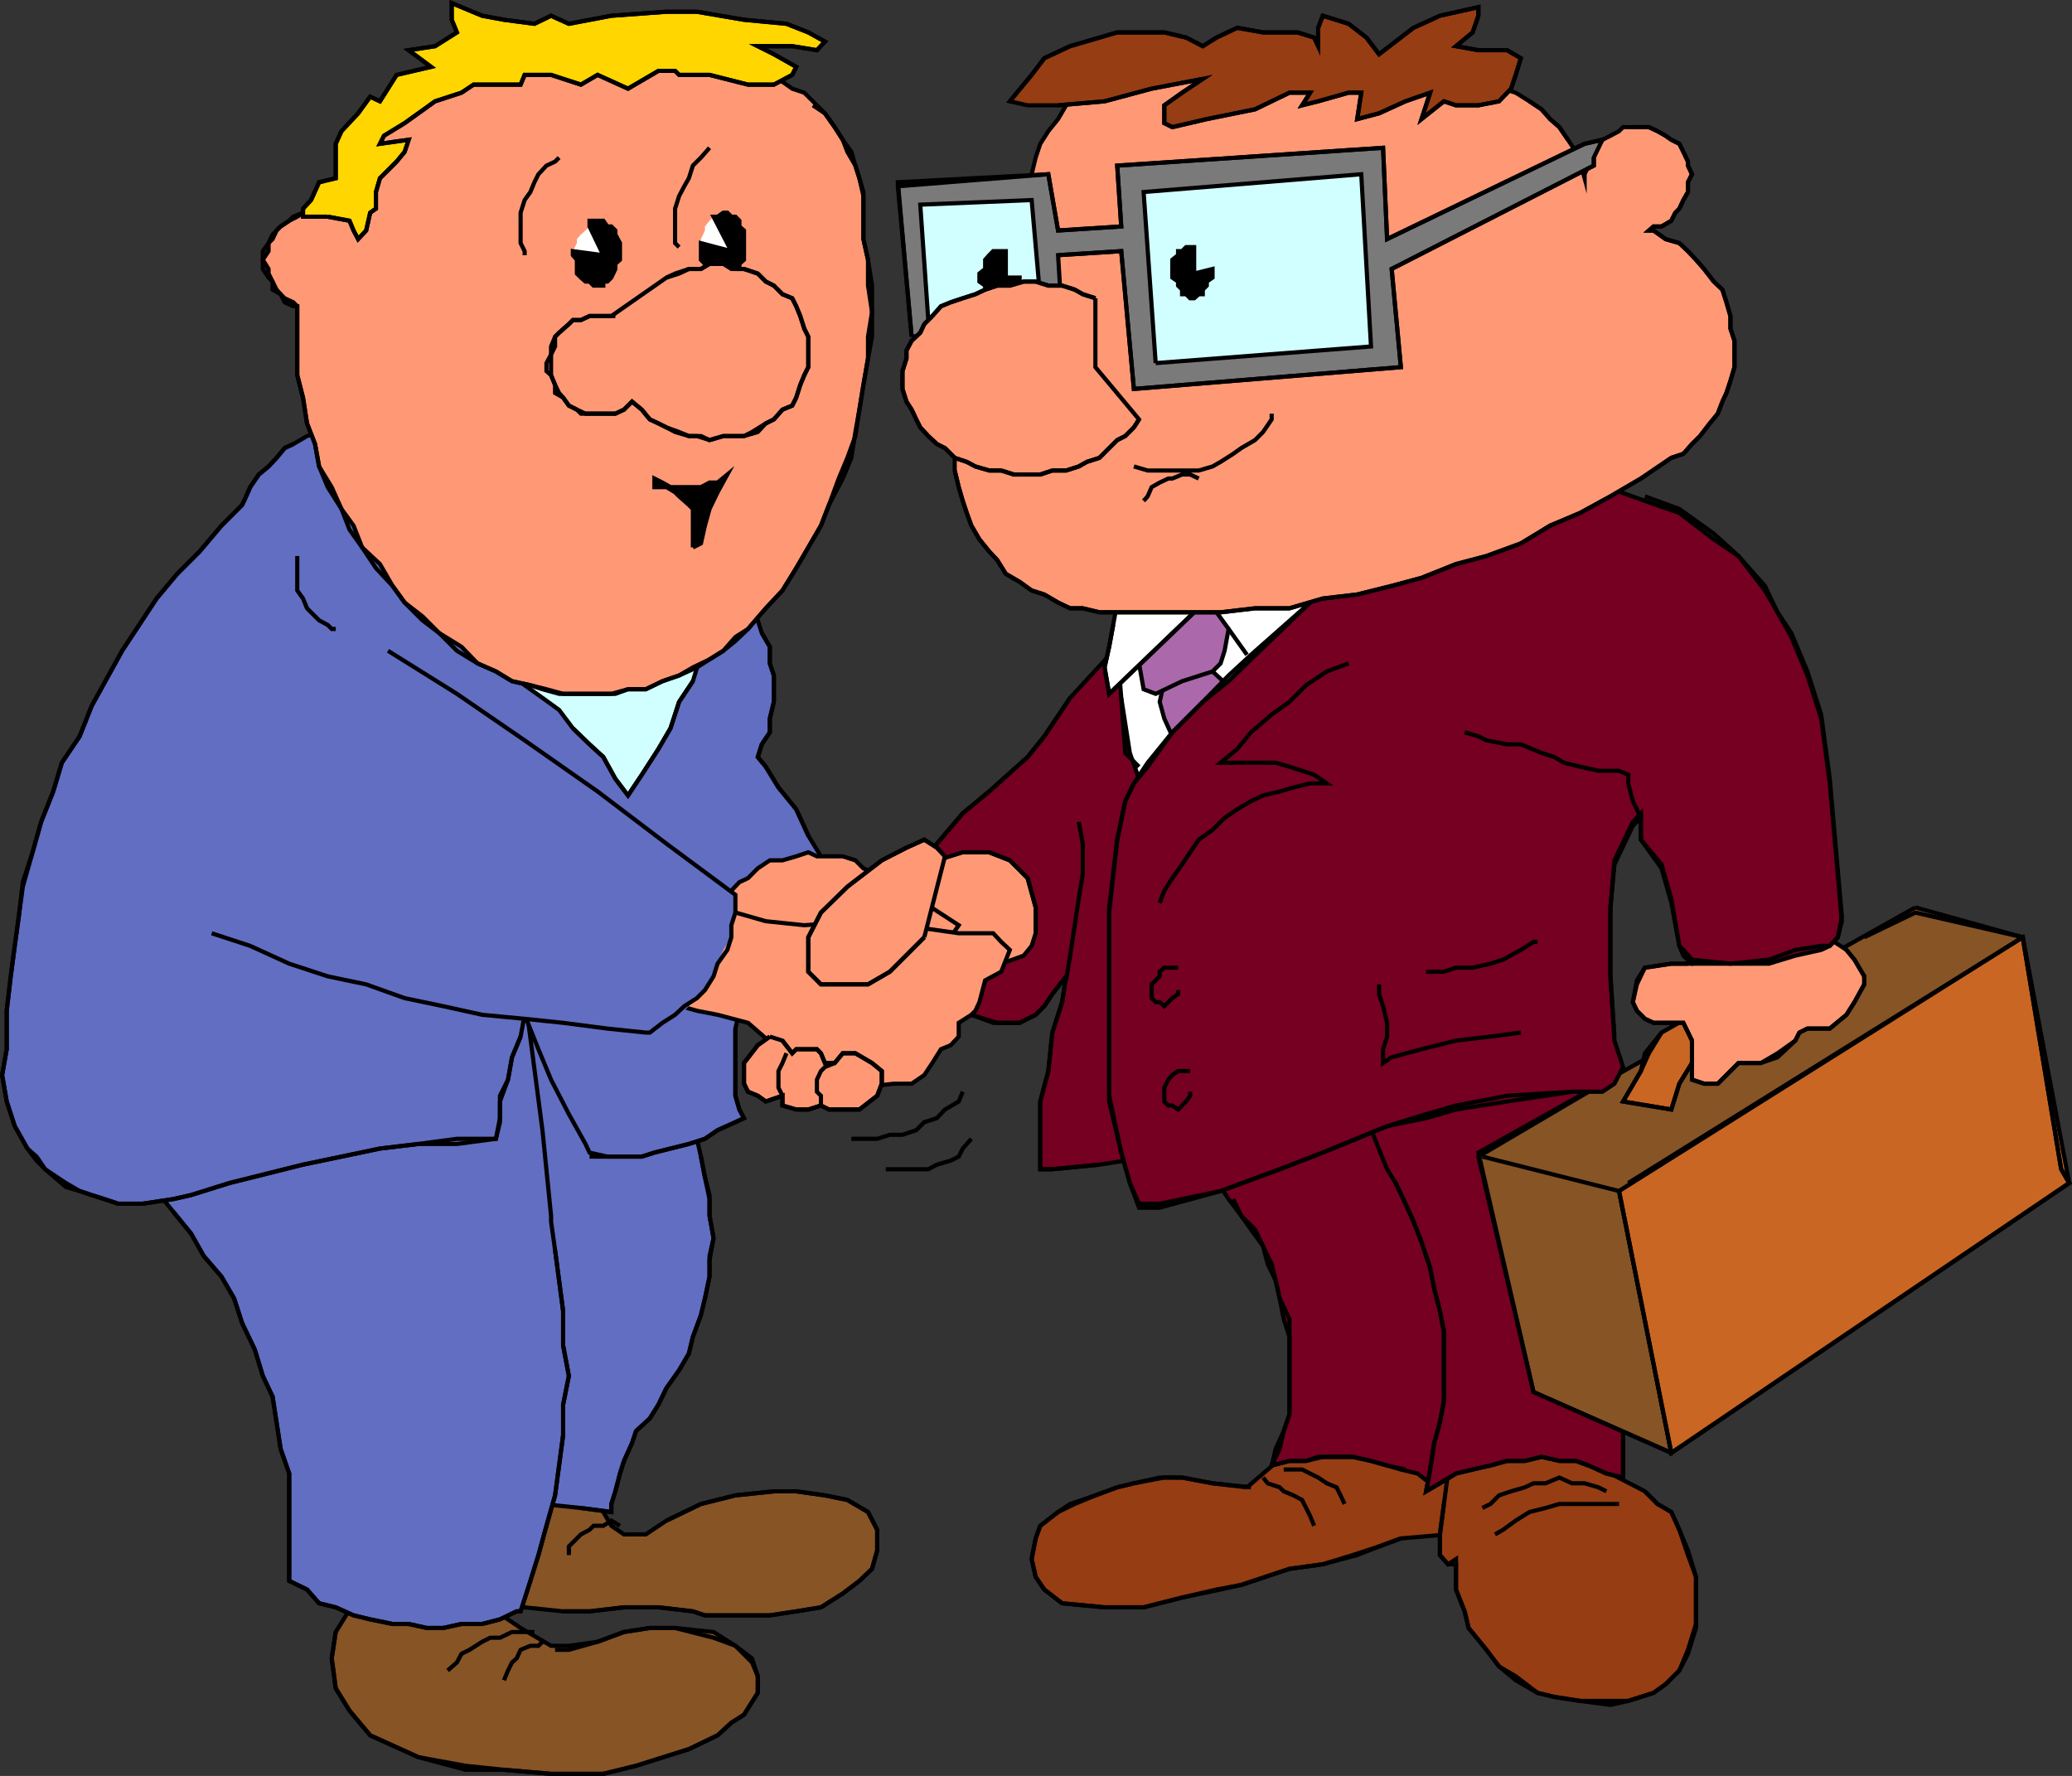 <svg xmlns="http://www.w3.org/2000/svg" width="360.853" height="309.309"><rect width="100%" height="100%" fill="#333333" stroke="none"/><path fill="#fff" stroke="#000" stroke-miterlimit="10" stroke-width=".726" d="m243.072 96.044-25.203 22.601-12.7 18.5-6 6.7-9.898-6.7v-8.2l-1.402-6.702 6.703-10.598 9.597-8.8 7-6.801 6.7-3.098h8.902l8.098 4.598 8.203-1.5"/><path fill="#750021" stroke="#000" stroke-miterlimit="10" stroke-width=".726" d="m194.572 112.645.699 8.899 1.5 9.601 1.598 4.5 2.902 2.899 2.898 51.601-2.199 11.3-6 .7-4.5.7-8.2.8h-2.1v-11.8l1.402-5.301.699-6.7 1.7-5.3.698-4.5-2.398 3.101-1.402 2.098-1.5 1.5-2.797 1.402h-3.903l-4.5-1.402-3.597-2.2-4.602-16.5-.7-5.097 2.9-6 4.5-5.3 4.6-3.802 6.7-6 2.899-3.601 4.5-6.7 8.203-8.898"/><path fill="none" stroke="#000" stroke-miterlimit="10" stroke-width=".726" d="m191.47 202.844-8.2.801h-2.1v-11.8l1.402-5.301.699-6.7 1.7-5.3.698-4.5-2.398 3.101-1.402 2.098-1.5 1.5-2.797 1.402h-4.602l-3.8-1.402-3.598-2.2-4.602-16.5-.7-5.097 2.9-6 4.5-5.3 4.6-3.802 6.7-6 2.899-3.601 4.5-6.7"/><path fill="none" stroke="#000" stroke-miterlimit="10" stroke-width=".726" d="m185.67 170.743.699-4.297.8-5.3.7-4.602.703-4.301v-5.297l-.703-3.8"/><path fill="#ff9975" stroke="#000" stroke-miterlimit="10" stroke-width=".726" d="m162.369 164.044-1.399-.801v-12.7l6.7-2.097h4.6l3.599 1.398 3.101 3.102 1.399 5.098v4.5l-.7 2.199-1.398 1.703-3.902 1.398h-5.2l-5.3-1.398-1.5-2.402"/><path fill="#875426" stroke="#000" stroke-miterlimit="10" stroke-width=".726" d="m86.369 280.645 4.3 2.899 5.301 3.101h3.102l5-.699 4.597-1.703 4.5-.7h4.403l6.699.7 3.8 2.402 2.9 2.2 1 3.1v2.9l-2.4 3.8-2.202 1.399-2.399 2.199-5 2.402-9.2 2.899-5.698 1.402H95.97l-8.2-.703-6.698-.7-8.203-1.5-8.399-3.8-3.601-4.297-2.399-3.902-.7-5.2.7-4.601 3.102-5 .797-3.899 3.101-1.398 20.899 6.7"/><path fill="#875426" stroke="#000" stroke-miterlimit="10" stroke-width=".726" d="M105.072 259.743v3.601l1.398 2.399 2.2 1.5h3.8l3.602-2.399 6-2.898 6-1.5 6.699-.703h3.898l5 .703 3.903.797 3.597 2.101 1.602 3.102v3.598l-.902 3.199-2.2 2.101-2.898 2.2-3.8 2.402-4.302.7-4.597.698H122.77l-2.102-.699-6-.699h-6l-6 .7h-4.597l-6.703-.7-7.399-4.602-2.898-3.8v-8.2l1.398-5 3.899-3.898 18.703 5.297"/><path fill="#616ec2" stroke="#000" stroke-miterlimit="10" stroke-width=".726" d="m107.97 186.544-21.6-15.098-10.6 20.398 6.7 67.899 6 1.5 6 .703 6.698.7 5.301.698v-1.398l.7-2.203.8-3.098.7-2.199 1.402-3.102.699-2.101 2.398-2.2 1.5-2.398 1.403-2.902 2.199-3.098 1.7-2.902.698-2.899 1.403-3.8.699-2.899.8-3.8v-2.899l.7-3.8-.7-3.903v-2.899l-.8-3.8-.7-3.598-.702-3.102-1.399-2.898-1.7-3.602-10.3-5.3"/><path fill="#616ec2" stroke="#000" stroke-miterlimit="10" stroke-width=".726" d="m94.47 196.844-3.101-23.699-34.297 9.598-37.203 14.101 2.902 5.301 1.398 2.2 3.102 3.101 2.898 3.598 3.102 3.8 2.2 3.899 3.1 3.601 2.2 3.801 1.398 4.3 2.2 4.599 1.402 4.601 1.7 3.598.698 4.5.7 4.601 1.5 4.301v18.7l3.101 1.5 2.102 2.398 2.898.703 3.102 1.398 2.898.7 3.899.8h2.8l3.2.7h2.8l3.2-.7h3.601l3.102-.8 2.898-1.399h.7l1.699-5.3 1.402-4.5 1.398-5.102 1.5-5.297.7-5.203.703-5.297v-5.3l1-5-1-5.302v-6l-.703-5.3-.7-5.301-.699-5v-1l-1.5-14.899"/><path fill="#616ec2" stroke="#000" stroke-miterlimit="10" stroke-width=".726" d="m126.67 101.344.699.7 2.203 2.199.699 1.703 1.7 2.098.698 2.199 1.403 2.402v2.899l.699 2.101v4.598l-.7 2.902v2.399l-1.402 2.101-.699 2.2 1.399 1.699 2.203 3.601 3.097 3.8 2.102 4.599 2.2 3.601 1.398 4.5 2.402 4.399 1.5 4.5-14.902 2.199-1.399 3.101-1.7 2.2-.698 3.101-.801 2.899-.7 3.101v11.7l.7 2.398.8 1.5-1.5.703-3.1 1.398-2.2 1.5-2.8.899-3.2.8-2.8.7-2.2.703h-6l-3.102-.703-.699-1.5-2.898-5.2-3.102-6-2.2-5.3-2.401-6-.7 3.8-1.5 3.602-.699 3.899-1.398 2.8v3.899l-.703 3.601h-6.797l-6.703.899-6.7.8-6.699 1.403-6.7 1.398-6 1.5-6.8 1.7-6.7 2.101-3.1.7-5.301.8h-4.297l-2.403-.8-2.199-.7-2.101-.7-2.399-1.401-3.601-2.399-1.5-2.2-1.598-1.401-2.2-3.899-1.402-4.3-.8-4.602.8-4.5v-6.7l.7-6 .703-5.3.699-5.098.7-6 1.698-5.2 1.5-5.3 2.102-5.3 1.5-5 3.098-4.602 2.101-5.297 5.3-9.602 6-9.101 3.599-4.297 3.902-3.902 3.8-4.5 3.598-3.598.7-1.5.703-1.602 1.5-2.199 1.699-1.402 1.398-1.5 1.403-1.7 1.5-.699 2.398-1.398 2.102-.703h2.199l1.7-.797 67.198 26.898"/><path fill="#d1ffff" stroke="#000" stroke-miterlimit="10" stroke-width=".726" d="m85.369 106.645 37.402 5-.7 2.399-1.402 4.601-2.398 3.598-1.5 4.601-2.102 3.602-2.898 4.5-2.402 3.598-2.2-2.899-2.097-3.8-2.403-2.2-2.898-2.8-2.402-3.2-2.899-2.101-3.101-2.2-2.899-2.398h-.7l-2.401-10.3"/><path fill="#ff9975" stroke="#000" stroke-miterlimit="10" stroke-width=".726" d="m124.97 163.243 4.602 1.5 5.199 6.703 13.5 1.7 14.098-5.302 4.601-6.699-6-3.902-6.7-4.297-1.5-.703-2.401-1-1.399-1.399-2.2-.699h-4.5l-1.5-.7-2.1.7-2.4.7h-2.198l-2.102 1.398-1.7 1.703-1.5.7-2.1 2.198-1.7 1.399-.7 1.703-.698.7 1.398 3.597"/><path fill="#ff9975" stroke="#000" stroke-miterlimit="10" stroke-width=".726" d="m124.97 158.044 8.399 2.402 6.703.7 9.597-.7 7.5.7 9.801 1.398h6l1.399 1.5 1.5 1.402-1.5 3.797-2.797 1.5-1 3.8-.703 1.5-.7.7-2.199 1.402v2.399l-1.398 1.5-1.703.699-1.5 2.402-1.399 2.098-2.2 1.5h-3.1l-6 .703-5.301-.703-3.598-.7-3.8-2.898-2.2-3.101-4.5-3.899-5.3-1.402-3.602-.7-5.297-1.5-6.703-1.398 15.601-15.101"/><path fill="#616ec2" d="m36.869 162.544 6.703 2.199 6.797 3.101 6.703 2.2 6.699 1.402 6.7 2.398 6.698 1.399 6.801 1.5 7.399.703 6.703.7 7 1 7.398.698h.7l2.199-1.699 2.203-.7 1.597-1.401 2.2-2.2 1.402-1.398 1.5-2.402.7-2.2 1-2.398 1.398-2.203v-2.098l.703-2.2v-3.1l-12-8.899-12-9.102-12.703-8.898-11.797-8.102-12-7.5-30.703 49.2"/><path fill="#ff9975" stroke="#000" stroke-miterlimit="10" stroke-width=".726" d="m134.072 180.544-2.102 1.5-2.398 3.101v3.598l.699 1.402 1.7.7 1.398 1 2.902-1v1.699l2.398.699h2.102l2.2-.7 1.398.7h5.3l3.102-2.399.8-2.101v-2.2l-1.702-1.398-2.899-1.7h-2.2l-1.401 1.7h-1.7l-.699-1.7-.7-.702h-3.6l-.7.703-1.7-2.203-2.198-.7M59.47 36.344l2.899-11.3 6.703-8.899 12-5.3 9.597-2.801h22.5l18.801 4.3h1.399l2.203 1.399 2.398 1.703 2.102.7 3.597 3.597 1.7 2.402 1.402 2.2 1.5 2.1.7 2.4.698 2.199.7 2.402v8.2l.8 3.597.7 4.5v8.902l-.7 3.8-.8 4.599-.7 4.3-.699 3.899-.7 4.5-1.5 3.601-2.401 4.602-1.399 3.598-2.2 3.8-2.1 3.602-2.4 3.898-2.901 3.102-3.098 3.598-2.2 1.402-2.1 2.398-2.4 1.5-2.202 1.399-3.098 1.402-2.902 1-2.899 1.399h-3.101l-2.2.8h-9.097l-2.903-.8-2.8-.7-3.2-.699-2.8-1.699-3.2-1.402-2.8-2.899-3.899-2.402-2.898-2.899-3.102-2.398-2.101-2.902-2.2-3.801-3.097-2.899-1.5-3.8-2.102-2.899-1.7-3.8-2.198-3.602-.703-3.899-1.399-3.601-.7-4.5-1-3.899v-12l-.698-.699-1.5-.7-.703-.702-.7-.797-.699-1.402-.7-1.399v-.8l-1-1.602 1-1.5v-1.399l.7-1.5 1.399-1.398 1.5-1 1.402-.703 1-.7h4.3l2.4-.699"/><path fill="#ffd600" stroke="#000" stroke-miterlimit="10" stroke-width=".726" d="m57.072 37.743 3.797.703.703 1.7.797 1.5 1.402-1.5.7-3.102 1-.7v-2.898l.698-2.402 2.903-2.899 1.398-1.7.7-2.1-5 .699.699-1.399 3.601-2.2 5.3-3.8 4.599-1.5 2.101-1.402h8.2l.699-1.7h4.601l5.2 1.7 2.902-1.7 5.297 2.403 5.3-3.102h2.903l.699.7h5.3l6.7 1.699h4.5l3.2-1.7.698-1.398-3.898-2.2-2.8-1.401h6l4.3.699 1.398-1.5-2.898-1.598-3.8-1.5-7.4-.7-8.202-1.401h-5.297l-9.602.699-7.398 1.402-3.102-1.402-2.898 1.402-5.301-.7-3.8-.702-5.302-2.2v2.903l.903 2.2-3.801 2.398-4.602.699 3.903 2.902-6 1.399-2.903 4.601-1.699-.8-2.101 2.898-2.899 3.101-1 2.2v6l-2.898.699-1.403 3.101-1.398 1.5v1.399h4.3"/><path fill="none" stroke="#000" stroke-miterlimit="10" stroke-width=".726" d="m57.072 37.743 3.797.703.703 1.7.797 1.5 1.402-1.5.7-3.102 1-.7v-2.898l.698-2.402 2.903-2.899 1.398-1.7.7-2.1-5 .699.699-1.399 3.601-2.2 5.3-3.8 4.599-1.5 2.101-1.402h8.2l.699-1.7h4.601l5.2 1.7 2.902-1.7 5.297 2.403 5.3-3.102h2.903l.699.7h5.3l6.7 1.699h4.5l3.2-1.7.698-1.398-3.898-2.2-2.8-1.401h6l4.3.699 1.398-1.5-2.898-1.598-3.8-1.5-7.4-.7-8.202-1.401h-5.297l-9.602.699-7.398 1.402-3.102-1.402-2.898 1.402-5.301-.7-3.8-.702-5.302-2.2v2.903l.903 2.2-3.801 2.398-4.602.699 3.903 2.902-6 1.399-2.903 4.601-1.699-.8-2.101 2.898-2.899 3.101-1 2.2v6l-2.898.699-1.403 3.101-1.398 1.5v1.399"/><path fill="none" stroke="#000" stroke-miterlimit="10" stroke-width=".726" d="m141.572 18.344 2.097 1.399 1.7 2.402 1.402 2.2.8 2.1 1.4 2.4.698 2.199.7 3.101v7.5l.8 3.598v4.5l.7 4.601-.7 4.301v3.8l-.8 4.599-.7 4.3-.699 4.602-1.398 3.797-1.5 3.601-1.703 4.602-1.399 3.598-2.2 3.8-2.1 3.602-2.4 3.898-2.901 3.102-3.098 3.598-2.2 2.101-2.1 1.7-2.4 1.5-2.902 1.398-2.398 1.402-2.902 1-2.899 1.399h-3.101l-2.899.8h-9.1l-2.899-.8-2.101-.7-3.2-.699-2.8-1.699-3.2-1.402-3.597-2.2-3.102-3.101-2.898-2.2-3.102-3.097-2.101-2.902-2.899-3.098-2.398-3.602-2.203-3.101-1.399-3.598-2.398-3.8-1.5-3.602-.703-3.899-1.399-3.601-.7-4.5-1-3.899v-12h-.698l-1.5-.699-.703-1.402-1.399-.797v-1.402l-.7-.7-1-1.5v-3.101l1-1.399.7-.699.7-1.5.699-.7 1.5-1 .703-.702 1.699-.7"/><path fill="#fff" d="m99.77 43.743.7-1.399v-.699l.7-.8.8-.7.7-.7v-1h2.402l.699 1h.7l.698.7v.7l.801 1.5v2.898l-.8.703v.898l-.7 1.5-.7.7h-.698v.699h-1.703l-.7-.7h-.699l-.8-.699-.7-.699v-2.402l-.7-.797v-.703"/><path stroke="#000" stroke-miterlimit="10" stroke-width=".726" d="m105.072 44.446-2.403-5v-1h2.403l.699 1h.7l.698.7v.698l.801 1.5v2.899l-.8.703v.898l-.7 1.5-.7.7h-.698v.699h-1.703l-.7-.7h-.699l-.8-.699-.7-.699v-2.402l-.7-.797v-.703l5.302.703"/><path fill="#fff" d="M122.072 42.344v-.699l.699-1.5v-.7l.8-1 .7-.702h.7l1-.7h.698l.7.7h.703l.699.703v1l.8.7v5.097l-.8.703v.898l-.7.801-.702.7h-3.098l-1.5-1.5v-.9l-.7-.702v-2.899"/><path stroke="#000" stroke-miterlimit="10" stroke-width=".726" d="m127.369 43.743-3.098-6h.7l1-.7h.698l.7.7h.703l.699.703v1l.8.7v5.097l-.8.703v.898l-.7.801-.702.7h-3.098l-1.5-1.5v-.9l-.7-.702v-2.899l5.298 1.399"/><path fill="#ff9975" stroke="#000" stroke-miterlimit="10" stroke-width=".726" d="M106.47 55.044h-3.8l-1.5.699h-1.4l-.698.703-1.703 1.5-.7.7-.699 1.698v1.399l-.8 1.5v1.402l.8.7.7 1.699v1.402l1.402.797 1 1.402 1.398.7.7.699h6l1.5-.7.699-.699.703-.7 1.699 1.4 1.398 1.699 1.5.699 1.403.703 1.5.797 2.398.703h1.399l2.203.7 2.398-.7h3.602l1.398-.703 2.399-1.5 1.402-.7 1.5-1.699 1.7-.699.698-1.402.7-2.2.703-1.699.699-1.398v-5.3l-.7-1.403-.702-2.2-.7-1.699-.699-1.398-1.7-.703-1.5-1.5-1.401-.7-1.399-1.398-2.398-.8h-2.203l-1.399-.9h-2.398l-1.5.9h-2.102l-2.398.8-1.5.7-9.602 6.699"/><path fill="none" stroke="#000" stroke-miterlimit="10" stroke-width=".726" d="M107.17 55.044h-4.5l-1.5.699h-1.4l-.698.703-1.703 1.5-.7.7v1.698l-.699 1.399v3.601l.7 1.7.699 1.402.703.797 1 1.402 1.398.7 1.5.699h5.2l1.5-.7.699-.699.703-.7 1.699 1.4 1.398 1.699 1.5.699 1.403.703 2.199.797 1.7.703h2.1l1.5.7 2.4-.7h3.6l2.4-.703 1.398-1.5 1.402-.7 1.5-1.699 1.7-.699.698-1.402.7-2.2.703-1.699.699-1.398v-5.3l-.7-1.403-.702-2.2-.7-1.699-.699-1.398-1.7-.703-1.5-1.5-1.401-.7-1.399-1.398-2.398-.8h-1.5l-2.102-.9h-2.398l-1.5.9h-2.102l-1.7.8-2.198.7M97.369 27.446l-.7.7-1.5.698-1.398 1.5-.7 1.399-.702 1.703-1 1.398-.7 2.2v5.3l.7 1.399v.703m32.203-18.703-1.5 1.703-1.403 1.398-.699 2.2-.8 1.402-.9 1.7-.698 2.198v6l.699.7"/><path stroke="#000" stroke-miterlimit="10" stroke-width=".726" d="M120.67 95.344v-6.699l-.7-.7-1.7-1.5-.698-.702-1.5-.899h-2.102v-1.5l1.399.7 1.402.8h5.3l1.5-.8h1.4l1.698-1.399-1.699 3.098-1.398 2.902-.801 2.899-.7 3.101-1.402.7"/><path fill="none" stroke="#000" stroke-miterlimit="10" stroke-width=".726" d="M51.77 96.844v6l1 1.399.7 1.703.7.7 1.402 1.398 1.5.8.699.7h.7m62.199 9.101-2.4 3.598-1.5 4.601-2.1 3.602-2.9 4.5-2.401 3.598-2.2-2.899-2.097-3.8-2.403-2.2-2.898-2.8"/><path fill="none" stroke="#000" stroke-miterlimit="10" stroke-width=".726" d="m90.67 180.544-1.5 3.601-.7 3.899-1.398 3.8v3.602l-.703 2.898-6.797.899h-6.703l-6.7.8-6.699 1.403-6.7 1.398-6 1.5-6.8 1.7-6.7 2.101-3.1.7-5.301.8h-4.297l-2.403-.8-2.199-.7-2.101-.7-2.399-.702-3.601-3.098-1.5-1.5-1.598-2.101-2.2-3.899-1.402-4.3-.8-4.602.8-4.5v-6.7l.7-6 .703-5.3.699-5.098.7-5.2 1.698-5.999 1.5-5.3 2.102-5.302 1.5-5 3.098-4.601 2.101-5.297 5.3-9.602 6-9.101 3.599-4.297 3.902-3.902 3.8-4.5 3.598-3.598.7-1.5.703-1.602 1.5-2.199 1.699-1.402 1.398-1.5 1.403-1.7 1.5-.699m81.598 32.899 1.402 2.402v2.899l.699 2.101v4.598l-.7 2.902v2.399l-1.402 2.101-.699 2.2 1.399 1.699 2.203 3.601 3.097 3.8 2.102 4.599m-12.699 33.601v11.7l.699 2.398.8 1.5-1.5.703-3.1 1.398-2.2 1.5-2.8.899-3.2.8-2.8.7-2.2.703h-9.102"/><path fill="none" stroke="#000" stroke-miterlimit="10" stroke-width=".726" d="m36.869 162.544 6.703 2.199 6.797 3.101 6.703 2.2 6.699 1.402 6.7 2.398 6.698 1.399 6.801 1.5 7.399.703 6.703.7 7.699 1 6.7.698h.698l2.2-1.699 2.203-1.402 1.597-1.5 2.2-1.399 1.402-1.398 1.5-2.402.7-2.2 1.698-2.398.7-2.203v-2.098l.703-2.2v-3.1l-12-8.899-12-9.102-12.703-8.898-11.797-8.102-12-7.5m-37.402 97.7 3.1 3.8 2.2 3.899 3.102 3.601 2.199 3.801 1.398 4.3 2.2 4.599 1.402 4.601 1.7 3.598.698 4.5.7 4.601 1.5 4.301v18.7l3.101 1.5 2.102 2.398 2.898.703 3.102 1.398 2.898.7 3.899.8h2.8l3.2.7h2.8l3.2-.7h3.601l3.102-.8 2.898-1.399h.7l1.699-5.3 1.402-4.5 1.398-5.102 1.5-5.297.7-5.203.703-5.297v-5.3l1-5-1-5.302v-6l-.703-5.3-.7-5.301m4.501 44.902 5.3.7v-1.399l.7-2.203.8-3.098.7-2.199 1.402-3.102.699-2.101 2.398-2.2 1.5-2.398 1.403-2.902 2.199-3.098 1.7-2.902.698-2.899 1.403-3.8.699-2.899.8-3.8v-3.602l.7-3.098-.7-3.902v-3.598l-.8-3.101-.7-3.598M96.67 287.344h2.402l5-1.398 4.597-1.703 4.5-.7h4.403l6.699 1.7 3.8 1.402 2.9 2.899 1 2.402v2.898l-2.4 3.801-2.202 1.399-2.399 2.199-5 2.402-9.2 2.899-5.698 1.402H95.97l-8.2-.703h-6.698l-8.203-2.2-8.399-3.8-3.601-4.297-2.399-3.902-.7-5.2.7-4.601m57.602-19.399 6-2.898 6-1.5 6.699-.703h3.898l5 .703 3.903.797 3.597 2.101 1.602 3.102v3.598l-.902 3.199-2.2 2.101-2.898 2.2-3.8 2.402-4.302.7-4.597.698H122.77l-2.102-.699-6-.699h-6l-6 .7h-4.597m9.899-14.903-1.5-.899-1.398.899h-1.703l-.7.703-1.5.797-.699.703-1.398 1.398v1.5"/><path fill="none" stroke="#000" stroke-miterlimit="10" stroke-width=".726" d="M93.072 284.243h-3.903l-2.097 1h-1.703l-1.399.703-2.2 1.398-1.401.7-.797 1.5-1.602 1.402m16.5-5-.7.7h-1.4l-1.7.698-.699 1.5-.8.7-.7 1.402-.7 1.7m46.301-112.102-2.102 1.5-2.398 3.101v3.598l.699 1.402 1.7.7 1.398 1 2.902-1v1.699l2.398.699h2.102l2.2-.7 1.398.7h5.3l3.102-2.399.8-2.101v-2.2l-1.702-1.398-2.899-1.7h-2.2l-1.401 1.7h-1.7l-.699-1.7-.7-.702h-3.6l-.7.703-1.7-2.203"/><path fill="none" stroke="#000" stroke-miterlimit="10" stroke-width=".726" d="m136.97 183.446-.7 1.7-.698 1.398v2.902l.699 1.398m9.098-5.699-1.7.7-.699.699-.7 1.5v2.101l.7.7v1.699"/><path fill="#ff9975" stroke="#000" stroke-miterlimit="10" stroke-width=".726" d="m160.97 163.243-2.2 2.203-3.8 3.797-3.8 2.203h-8.2l-2.2-2.203v-6l2.2-4.297 4.602-4.5 6-4.602 4.297-2.199 3.101-1.402 2.2 1.402 1.402 1.5-3.602 14.098"/><path fill="none" stroke="#000" stroke-miterlimit="10" stroke-width=".726" d="m160.97 163.243-2.2 2.203-3.8 3.797-3.8 2.203h-8.2l-2.2-2.203v-6l2.2-4.297 4.602-4.5 6-4.602 4.297-2.199 3.101-1.402 2.2 1.402 1.402 1.5m3.098-.699h4.6l3.599 1.398 3.101 3.102 1.399 5.098v4.5m-32.099 35.8h4.5l2.2-.699h2.2l2.402-.8 1.398-1.399 2.2-.703 1.402-1.5 2.398-1.399.7-1.699m-13.4 13.5h7.4l1.5-.8 2.402-.7 1.398-.7.7-1.401 1.5-1.7"/><path fill="#963d13" stroke="#000" stroke-miterlimit="10" stroke-width=".726" d="m217.17 259.044-6-.7-5.301-1h-3.899l-4.5 1-2.898.7-3.801 1.402-4.402 1.5-2.098 1.398-3.102 2.399-.8 2.203-.7 3.598.7 3.101 1.5 2.2 3.101 2.398 7.399.703h6.8l6.7-1.703 6-1.399 4.3-.8 8.403-2.801 5.797-.797 5.203-1.602 4.597-1.5 3.801-1.398 8.2-.703 4.3-2.399 1-3.601v-8.2l-15.898-5.3-12 .703-12.403 10.598"/><path fill="#963d13" stroke="#000" stroke-miterlimit="10" stroke-width=".726" d="m252.17 256.645-.7 5.301-.7 5.297v3.601l1.4 1.602h1.402v4.398l1.5 3.801.699 2.899 3.098 3.8 2.203 2.899 2.898 2.402 3.8 2.2 2.9.699 4.5.699 5.3.703 3.102-.703 4.398-1.399 2.102-1.5 2.398-2.398 1.5-2.902 1.399-4.5v-8.899l-1.399-3.8-1.5-4.399-1.398-3.102-2.403-1.398-2.199-2.203-6-3.098-9.8-3.601-8.2-1.7h-5l-5.3 5.301"/><path fill="#750021" stroke="#000" stroke-miterlimit="10" stroke-width=".726" d="m224.572 191.844 24.5-3.101 12.699 50.902-12.7 18.7-2.202-1.7-2.899-.699-2.398-.703-2.801-.797-3.2-.703h-6l-2.1.703h-2.9l-3.1.797.698-2.899 1.403-3.101 1-2.899v-13.5l-1-3.101-.703-3.598-.7-3.101-1.398-2.899-.8-3.101-2.102-2.899-1.7-2.402-2.199-2.899-1.398-2.101-3.102-3.098 15.102-11.8"/><path fill="#750021" stroke="#000" stroke-miterlimit="10" stroke-width=".726" d="M231.97 179.844h47.102l3.597 32.899v44.601l-2.898-.699-3.102-1.402-2.199-.797h-2.898l-3.102-.703-2.898.703h-3.102l-2.898.797-3.102.703-2.898.7-2.801 1.698-2.402 1.399.703-3.797.699-4.602 1-3.601.7-3.797v-12l-.7-3.602-1-3.898-.7-3.602-1.5-4.5-1.402-3.601-1.398-3.098-1.7-3.601-1.5-2.399-9.6-23.8"/><path fill="#ab69ab" stroke="#000" stroke-miterlimit="10" stroke-width=".726" d="m202.77 118.645-.8 3.598.8 2.902 2.4 5.3 8.1-3.6 4.599-4.602-1.7-.7-5-4.597-3.199-1.402-1.398-.7-3.801 3.801"/><path fill="#ab69ab" stroke="#000" stroke-miterlimit="10" stroke-width=".726" d="m195.97 110.243 2.399 5.3.8 4.5 2.102.801 4.598-2.199 5.3-1.699 1.403-1.402.699-2.2.7-3.8-2.102-2.899-5.297-1.699-5.301 1.7-5.3 3.597"/><path fill="#fff" stroke="#000" stroke-miterlimit="10" stroke-width=".726" d="m207.97 106.645-14.8 14.2-.801-4.602.8-3.598.7-3.8.703-3.9 2.898-5 5.3-1.702h2.4l2.8 8.402"/><path fill="#875426" stroke="#000" stroke-miterlimit="10" stroke-width=".726" d="m333.572 158.044-76.102 42.699 9.602 41.703 24 10.598 10.297-28.598 48.703-49.902 2.199-11.301-18.7-5.2"/><path fill="#c96623" stroke="#000" stroke-miterlimit="10" stroke-width=".726" d="m352.27 163.243 8.099 42.8-69.297 47-9.102-45.597 70.3-44.203"/><path fill="none" stroke="#000" stroke-miterlimit="10" stroke-width=".726" d="m281.97 207.446-23.8-6"/><path fill="#c96623" stroke="#000" stroke-miterlimit="10" stroke-width=".726" d="m297.77 182.743-3.1 2.402-2.2 3.598-1.398 4.5-8.403-1.399 3.102-5.3 1.398-3.098 2.2-3.602 6.703-3.8h3.898l-2.2 6.699"/><path fill="#ff9975" stroke="#000" stroke-miterlimit="10" stroke-width=".726" d="m296.072 163.243-1.403 4.601h-3.597l-4.602.7-1.398 2.199-.703 3.8.703 1.5 1.398 1.403 1.5.7h5.2l1.5 3.097v6.8l2.1.7h2.4l2.199-2.2 1.402-1.398h3.898l2.903-1.7 3.097-2.202.7-1.399 1.402-.699h3.898l2.903-2.402 1.398-2.2 1.7-3.097v-1.402l-1.7-2.899-1.398-1.7-4.403-2.901-4.5-4.5-3.097-2.2-13.5 7.399"/><path fill="#750021" stroke="#000" stroke-miterlimit="10" stroke-width=".726" d="m236.369 96.044-8.2 8.902-10.3 9.898-3.899 3.801-4.5 3.598-5.3 5.3-4.301 6-2.399 2.903-1.5 3.098-1.398 6.699-1.403 12.703v32.898l2.102 8.899 1.5 5.3 1.598 4.301h3.601l10.602-2.898 10.297-3.8 7.5-2.903 11.203-4.598 6.797-1.402 5.203-1.5 8.898-1.399 11.3-1.699h5.302l2.097-1.402 1.5-2.899-1.5-4.601-.699-11.2v-12l.7-7.5 3.199-6.699 1.402-1.398v3.797l3.598 5 1.703 6 1.398 7.5.7 1.703 1.5 1.398h13.402l4.597-1.398 4.5-1 1.5-.703 1.403-1.5.699-2.797-2.102-24-1.5-11.3-2.398-7.5-2.8-6.7-2.4-4.3-2.202-3.802-4.598-6-4.3-2.898-6-4.602-6-2.101-8.9-3.2h-15.1l-11.7-1.398-6.8 2.2-7.602 11.199"/><path fill="#ff9975" stroke="#000" stroke-miterlimit="10" stroke-width=".726" d="m169.17 70.645 4.5-8.2 5.3-24v-6l.7-2.1.699-2.9.8-2.401 1.403-2.2 1.699-2.101 1.398-2.399 1.5-2.199 2.102-1.402 6.7-1.7h3.898l5.3-.699h12.7l10.3-1.5 20.2 2.2h6.703l2.398.699h2.102l2.199 1.703 2.2.7 2.398 1.5 2.101 1.398 1.5 1.699 1.602 1.402 1.5 2.2 1.398 2.1.7 1.7.8 2.899v-.7l.7-1.5v-.699l.902-1.7.797-1.401.703-.7 1.398-.699 1.5-.8.7-.7h4.5l1.5.7 1.402.8 1 .7 1.398.699.7 1.402.8 1.7v.698l.7 1.5-.7 1.399v1.703l-.8 1.398-.7 1.5-.7.7-.698 1.402-1.703 1h-1.399l-.8.7h.8l2.102 1.5 2.398.698 1.5 1.399 1.399 1.5 1.402 1.601 1.7 2.2 1.5 1.402.698 2.2.7 2.398v2.199l.703 2.101v4.602l-.703 2.398-.7 2.102-.699 1.5-.8 2.098-1.4 1.699-1.698 2.203-1.403 1.398-1.5 1.7-2.097.699-5.301 3.601-5.3 3.102-5.302 2.898-5.199 2.2-5.101 3.101-6 2.2-5.297 1.398-6 2.402-5.203 1.399-6 1.5-6 .699-5.797 1.703h-6l-6 .7H191.47l-2.898-.7h-2.203l-2.098-1-2.402-1.402-2.2-.7-2.097-1.5-2.403-1.398-1.5-2.402-1.398-1.5-1.7-2.098-1.402-2.402-.8-2.2-.7-2.101-.699-2.399-.7-2.898v-4.602l.7-2.898 2.2-3.8"/><path fill="#963d13" stroke="#000" stroke-miterlimit="10" stroke-width=".726" d="M178.97 18.344h5.3l8.099-.699 8.203-2.2 8.898-1.702-3.601 2.402-3.098 2.2v3.1l1.398.7 6-1.402 8.403-1.7 6-2.898h3.597l-1.398 2.2 2.8-.7 5.298-1.5h2.203l-.703 4.598 3.8-1 4.602-2.098 4.3-1.5-1.5 4.598 3.9-3.098 2.1.7h3.9l3.6-.7 2.098-2.2.801-2.401.899-2.899-2.399-1.402h-5l-3.898-.7 2.898-2.398 1-2.902v-1.5l-6.7 1.5-4.6 2.101-6 4.602-2.2-2.902-3.101-2.399-4.5-1.402-.797 2.101v3.2l-.703-1.5-2.899-.899h-6l-4.5-.8-3.601 1.699-2.399 1.5-2.898-1.5-3.801-.899h-8.2l-8.202 2.399-4.5 2.101-2.2 2.899-3.8 4.601 3.101.7"/><path fill="#7a7a7a" stroke="#000" stroke-miterlimit="10" stroke-width=".726" d="m158.77 58.645-2.401-26.902 26.203-1.399 1.699 9.801 11-.7-.7-10.6 46.298-3.102.703 15.902 34.398-16.601 3.102-.7-1.5 3.102v1.398l-35.203 18 1.601 17.102-46.5 3.797-2.2-24-11 .703.7 11.297-26.2 2.902"/><path fill="#d1ffff" stroke="#000" stroke-miterlimit="10" stroke-width=".726" d="m161.67 55.743-1.4-20.098 19.4-.8 1.5 17.1-19.5 3.798m39.6 7.5-2.1-29.797 37.902-3.102 1.699 30-37.5 2.899"/><path fill="none" stroke="#000" stroke-miterlimit="10" stroke-width=".726" d="m184.27 18.344 8.099-.699 8.203-2.2 8.898-1.702-3.601 2.402-3.098 2.2v3.1l1.398.7 6-1.402 8.403-1.7 6-2.898h3.597l-1.398 2.2 2.8-.7 5.298-1.5h2.203l-.703 4.598 3.8-1 4.602-2.098 4.3-1.5-1.5 4.598 3.9-3.098 2.1.7h3.9l3.6-.7 2.098-2.2.801-2.401.899-2.899-2.399-1.402h-5l-3.898-.7 2.898-2.398 1-2.902v-1.5l-6.7 1.5-4.6 2.101-6 4.602-2.2-2.902-3.101-2.399-4.5-1.402-.797 2.101v3.2l-.703-1.5-2.899-.899h-6l-4.5-.8-3.601 1.699-2.399 1.5-2.898-1.5-3.801-.899h-8.2l-8.202 2.399-4.5 2.101-2.2 2.899-3.8 4.601m101.703 9.801v1.398l-35.203 18 1.601 17.102-46.5 3.797-2.2-24-11 .703"/><path fill="none" stroke="#000" stroke-miterlimit="10" stroke-width=".726" d="m158.77 58.645-2.401-26.2 26.203-2.1 1.699 9.8 11-.7-.7-10.6 46.298-3.102.703 15.902 34.398-16.601 3.102-.7m-12.703-6.699 2.101 1.399 1.5 1.699 1.602 1.402 1.5 2.2m11.297-2.2h2.8l1.5.7 1.403.8 1 .7 1.398.699.7 1.402.8 1.7v.698l.7 1.5-.7 1.399v1.703l-.8 1.398-.7 1.5-.7.7-.698 1.402-1.703 1h-1.399l-.8.7h.8l2.102 1.5 2.398.698 1.5 1.399 1.399 1.5 1.402 1.601 1.7 2.2 1.5 1.402.698 2.2.7 2.398v2.199l.703 2.101v4.602l-.703 2.398-.7 2.102-.699 1.5-.8 2.098-1.4 1.699-1.698 2.203-1.403 1.398-1.5 1.7-2.097.699-5.301 3.601-5.3 3.102-5.302 2.898-5.199 2.2-5.101 3.101-6 2.2-5.297 1.398-6 2.402-5.203 1.399-6 1.5-6 .699-5.797 1.703h-6l-6 .7H191.47l-2.898-.7h-2.203l-2.098-1-2.402-1.402-2.2-.7-2.097-1.5-2.403-1.398-1.5-2.402-1.398-1.5-1.7-2.098-1.402-2.402-.8-2.2-.7-2.101-.699-2.399-.7-2.898"/><path fill="none" stroke="#000" stroke-miterlimit="10" stroke-width=".726" d="m197.47 81.243 2.399.703h8.902l2.398-.703 1.403-.797 2.199-1.402 1.398-1 2.403-1.399 1.398-1.402 1.5-2.2v-1m-12.7 11.301-1.5-.699h-1.401l-1.7.7h-.699l-1.5.699-1.398.8-.703 1.602-.7.797"/><path stroke="#000" stroke-miterlimit="10" stroke-width=".726" d="M207.97 47.645v-4.601h-1.398l-.703.699h-.7v.703l-1 .797v3.101l1 .7v.699l.7.703v.797h.703l.699.703h.7l.8-.703h.7v-.797l.698-.703v-.7l1-.699v-1.5l-3.199.801m-32.8.699v-4.601h-2.2l-.7.703-.698.797v1.601l-1 .801v1.399l1 .699v.703l.699.797.7.703v.7h2.198l1.403-1.403 1-.797v-2.102h-2.403"/><path fill="#ff9975" stroke="#000" stroke-miterlimit="10" stroke-width=".726" d="m190.77 51.946-2.198-.703-1.403-.797-2.199-.703h-2.398l-2.203-.7h-2.098l-2.402.7h-2.2l-2.097.703-1.703.797-2.2.703-2.097.7-1.703.698-1.5 1.7-1.399 1.402-.7 1.5-1.5 1.398-.901 1.7v1.402l-.7 2.2v3.097l.7 2.203.902 1.398.8 1.7.7 1.402 1.398 1.5 1.5 1.398 1.403.7 1.699 1.699 2.098.703 1.5.797 2.402.703h2.098l2.203.7h4.597l2.102-.7h2.398l2.2-.703 1.402-.797 2.2-.703 1.698-1.7 1.403-1.398 1.398-.7 1.5-1.5.899-1.401-7.598-9.098v-12"/><path fill="none" stroke="#000" stroke-miterlimit="10" stroke-width=".726" d="m190.77 51.946-2.198-.703-1.403-.797-2.199-.703h-2.398l-2.203-.7h-2.098l-2.402.7h-2.2l-2.097.703-1.703.797-2.2.703-2.097.7-1.703.698-1.5 1.7-1.399 1.402-.7 1.5-1.5 1.398-.901 1.7v1.402l-.7 2.2v3.097l.7 2.203.902 1.398.8 1.7.7 1.402 1.398 1.5 1.5 1.398 1.403.7 1.699 1.699 2.098.703 1.5.797 2.402.703h2.098l2.203.7h4.597l2.102-.7h2.398l2.2-.703 1.402-.797 2.2-.703 1.698-1.7 1.403-1.398 1.398-.7 1.5-1.5.899-1.401m9.601 33.601-14.8 14.2-.801-4.602.8-3.598.7-3.8m20.101.699 3.2 4.5m-21.9 7.5.7 9.601 2.399 2.399m29.801-28.598-10.301 9.098-3.899 3.601-4.5 4.598-5.3 5.3-4.301 5.301-2.399 3.602-1.5 3.098-1.398 6.699-1.403 11.8v32.801l2.102 9.899 1.5 5.3 1.598 3.602h3.601l10.602-2.2 10.297-3.8 7.5-2.902 11.203-4.598 6.797-2.101 5.203-1.5 8.898-1.7 11.3-.699m7.4-9.601-.7-10.5v-12l.7-8.2 3.199-6.699 1.402-1.5v4.598l3.598 4.3 1.703 6 1.398 8.2.7.703 1.5 1.7 6.699.698 6.703-.699 4.597-1.7 4.5-.702h1.5l1.403-1.5.699-3.598-2.102-24-1.5-11.2-2.398-7.499-2.8-6.703-2.4-3.598-2.202-4.601-4.598-5.2-4.3-3.898-6-4.3-6-2.2"/><path fill="none" stroke="#000" stroke-miterlimit="10" stroke-width=".726" d="m201.97 157.243.8-2.098 1.4-2.2 1.699-2.401 1.402-2.098 1.5-2.203 2.398-1.7 2.102-2.097 2.2-1.5 2.398-1.402 2.101-1 2.899-.7 2.402-.699 2.898-.7h2.903l-2.203-1.499-2.098-.703-2.2-.7-2.402-.699h-9.597l2.898-2.398 2.399-2.902 3.601-3.098 3.102-2.203 2.898-2.899 3.602-2.398 3.797-1.402m50.901 26.902-1.401-2.902-.797-3.098v-1.5l-1.602-.703h-3.601l-3.2-.7-2.8-.699-1.7-1-2.199-.699-3.601-1.5h-2.399l-3.601-.7-1.399-.702-2.398-.7m-6.703 41.7h3.101l2.102-.7h2.898l3.102-.699 2.199-.699 3.098-1.7 2.203-1.401h.699m-27.601 7.402v1.7l.699 2.097.703 2.902v2.399l-.703 2.199v2.402l1.5-1 5.203-1.402 6-1.5 6-.7 5.297-.699m-59.699-11.3h-2.4l-.8.699v.8l-.7.7-.698.703v2.398l.699.7h.7l.8.699 1.398-1.399 1-.699v-.7m2.101 14.099h-2.1l-1 .699-.7.8-.7 1.403v2.398l.7.7h.7l1 .699.699-.7.703-.699.699-1v-.699m86.699-22.301h-2.898l-4.602.7-1.398 2.902-.703 3.098.703 1.5 1.398 1.402 1.5.7h5.2l1.5 3.097v6.8l2.1.7h2.4l2.199-2.2 1.402-1.398h3.898l2.903-1 3.097-2.902.7-1.399 1.402-.699h3.898l2.903-2.402 1.398-2.2 1.7-3.097v-1.402l-1.7-2.899-1.398-1.7"/><path fill="none" stroke="#000" stroke-miterlimit="10" stroke-width=".726" d="m294.67 185.145-2.2 3.598-1.398 4.5-8.403-1.399 3.102-5.3.7-3.098 2.898-3.602m62.901-16.601-18.698-4.297-8.903 4.297m-47.999 26.902-19.2 11.3 9.602 41.001 24 10.598"/><path fill="#c96623" stroke="#000" stroke-miterlimit="10" stroke-width=".726" d="m352.27 163.243 6.7 40.402 1.399 2.399-69.297 47-9.102-45.598 70.3-44.203"/><path fill="none" stroke="#000" stroke-miterlimit="10" stroke-width=".726" d="m283.572 206.044 68.699-42.801 6.7 40.402 1.398 2.399-69.297 47-9.102-45.598m.7 43.199v6.7l-2.9-.7-3.1-1.402-2.2-.797h-2.898l-3.102-.703-2.898.703h-3.102l-2.898.797-3.102.703-2.898.7-2.801 1.698-2.402 1.399.703-3.797.699-4.602 1-3.601.7-3.797v-12l-.7-3.602-1-3.898-.7-3.602-1.5-4.5-1.402-3.601-1.398-3.098-1.7-3.601m1.699 49.902-3.198-.703-2.801-.797-3.2-.703h-5.202l-2.899.703h-2.898l-3.102.797 1.399-2.899.703-3.101 1-2.899v-16.601l-1.703-3.598-.7-3.101-.699-2.899-1.5-3.101-1.398-2.899-2.403-2.402-1.398-2.899m3.098 50.2-6.7-.7-5.3-1h-3.098l-5.3 1-2.9.7-3.8 1.402-3.602 1.5-2.898 1.398-3.102 2.399-.8 2.203-.7 3.598.7 3.101 1.5 2.2 3.101 2.398 7.399.703h6.8l6.7-1.703 6.703-1.399 3.597-.8 8.403-2.801 5.797-.797 6-1.602 3.8-1.5 3.801-1.398m7.5-6-.7 5.297v3.601l1.4 1.602 1.402-.902v5.3l1.5 3.801.699 2.899 3.098 3.8 2.203 2.899 2.898 1.703 3.8 2.898 2.9.7 4.5.699h8.402l4.398-1.399 2.102-1.5 2.398-2.398 1.5-3.602 1.399-4.5v-8.199l-1.399-4.601-1.5-3.598-1.398-3.102-2.403-1.398-2.199-2.203"/><path fill="none" stroke="#000" stroke-miterlimit="10" stroke-width=".726" d="m228.869 265.743-.7-1.7-.699-1.398-.7-1.402-1.5-.797-1.698-.703-.703-.7-2.098-.699-.8-1m14.199 4.602-.7-1.5-.7-1.402-1.698-.7-1.5-1-1.403-.699-1.398-.7h-3.2m58.399 6.001h-10.398l-2.403.7-2.8.698-2.399 1.5-2.2 1.602-1.401.797m19.401-7.5-1.401-.7-2.399-.699h-2.2l-2.198-1-2.403 1h-2.097l-1.5.7-2.403.699-2.097.703-1.5 1.5-1.403.7"/></svg>
